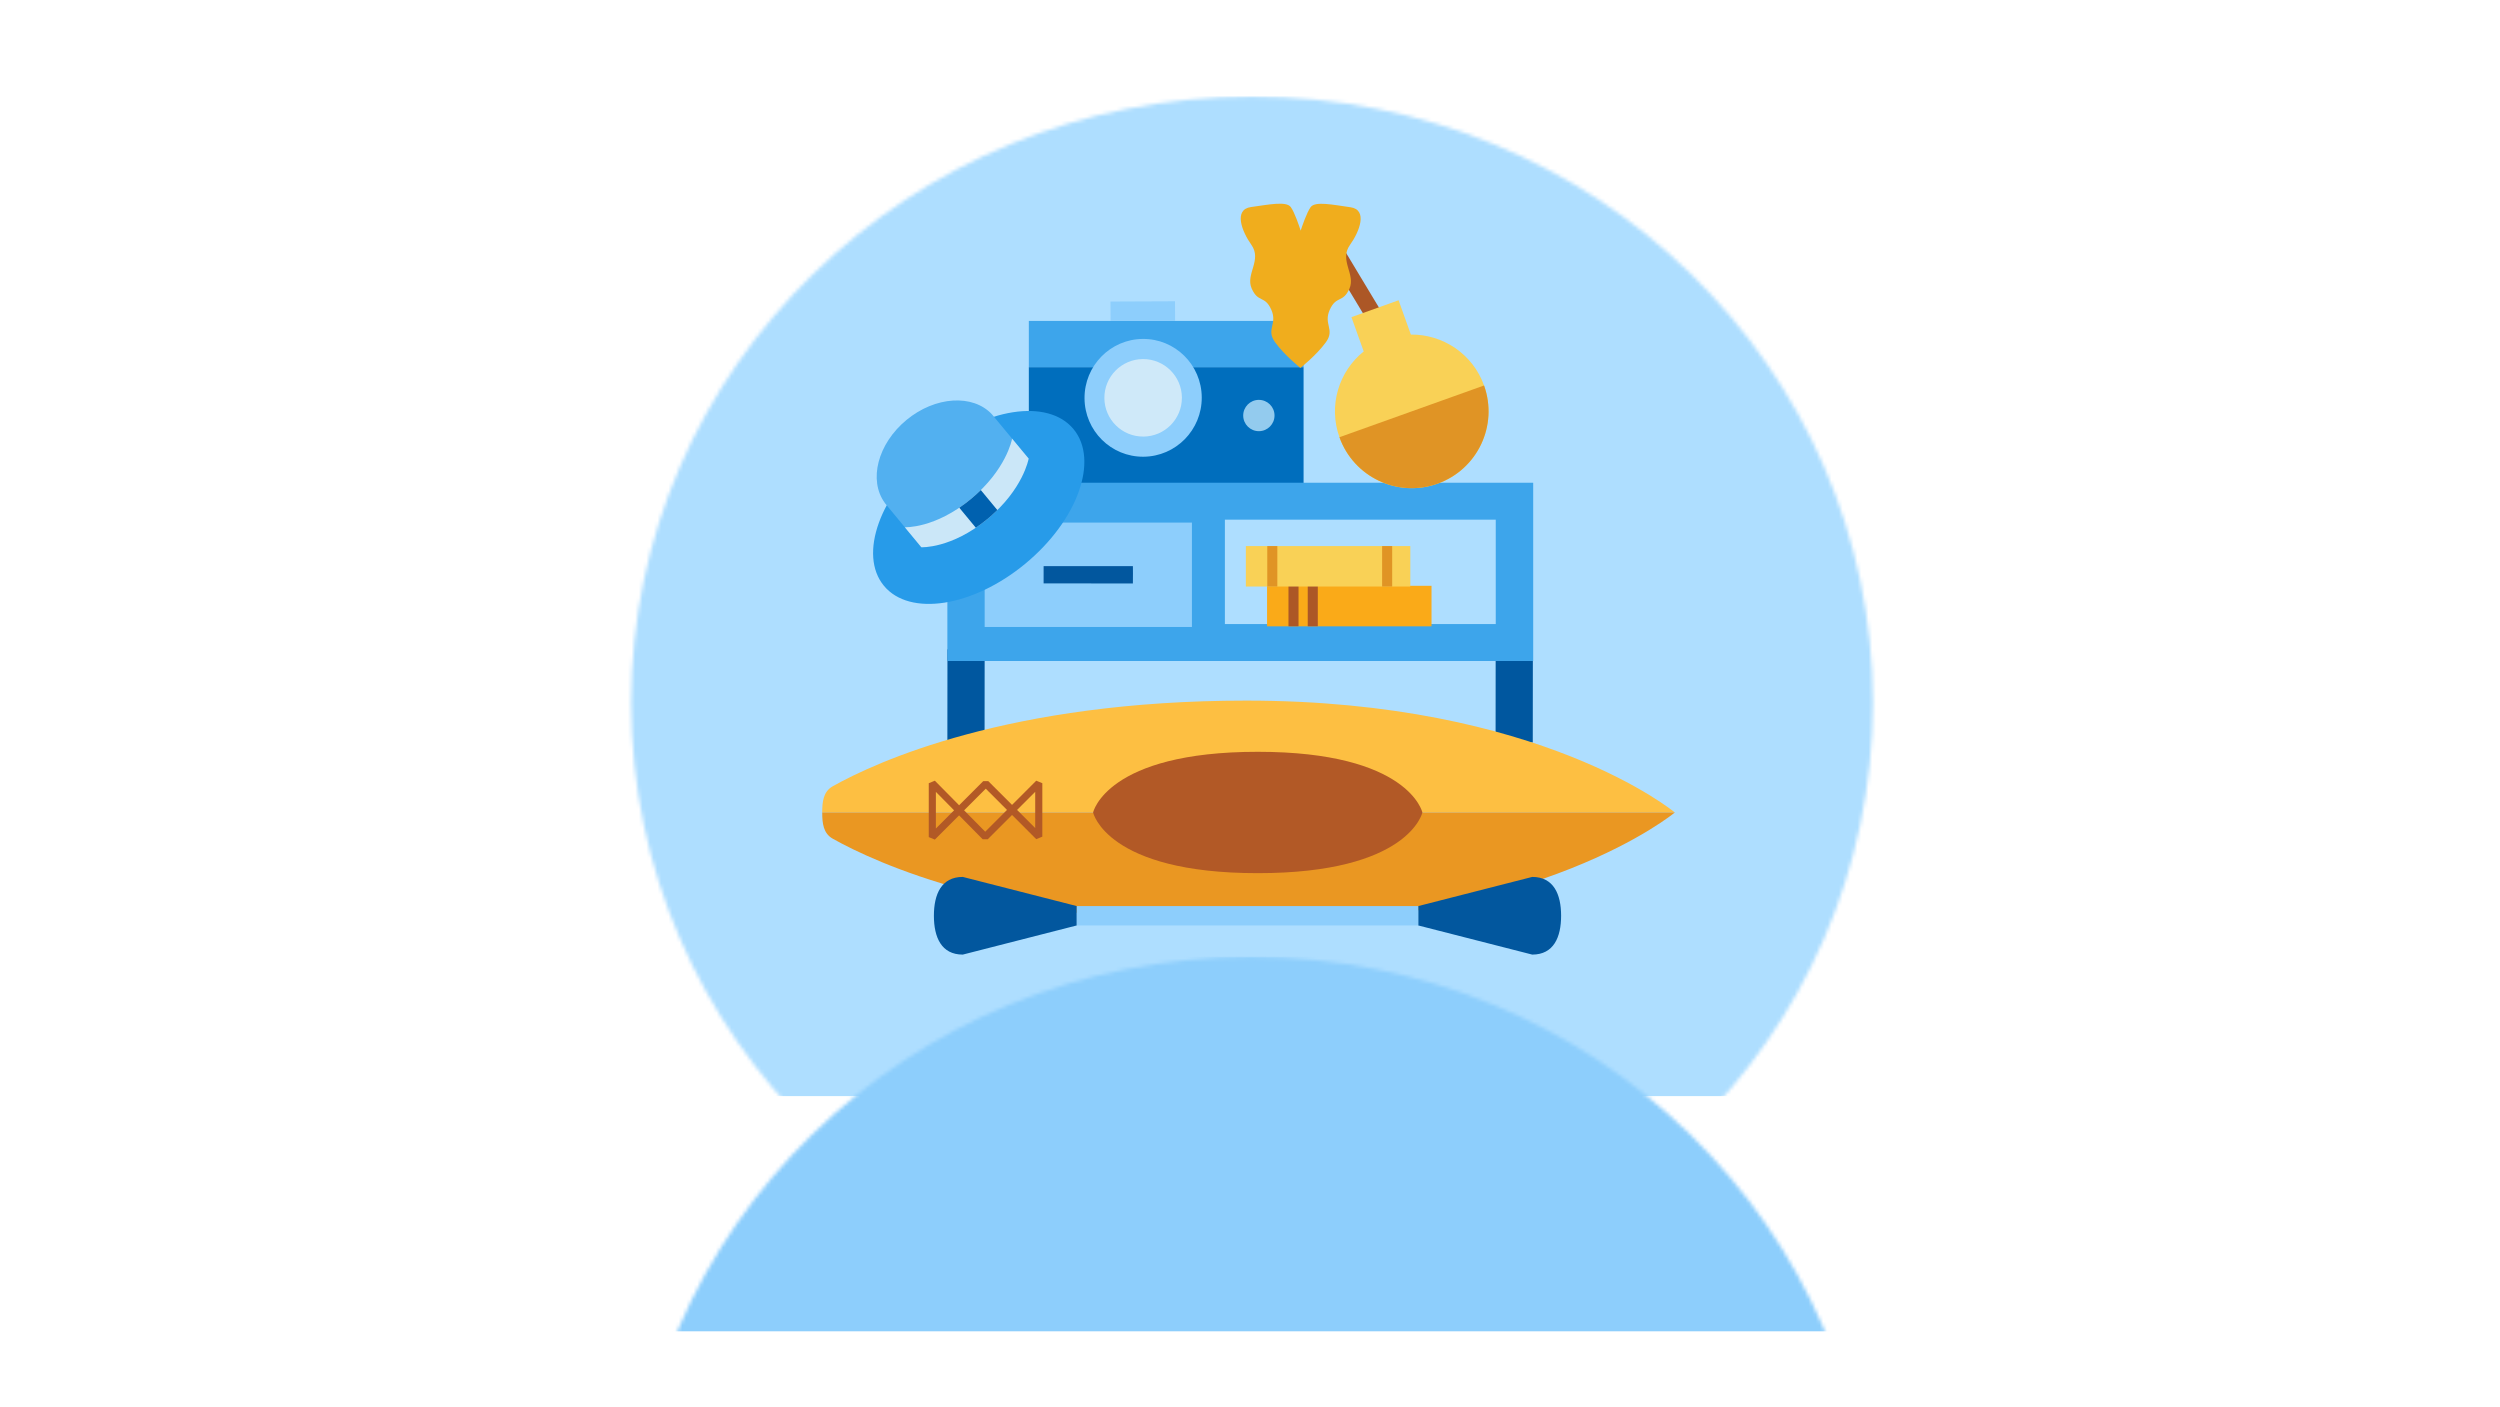<?xml version="1.0" encoding="UTF-8"?>
<svg width="675px" height="380px" viewBox="0 0 675 380" version="1.1" xmlns="http://www.w3.org/2000/svg" xmlns:xlink="http://www.w3.org/1999/xlink">
    <title>Afterpay_CMS_Category image_Marketplace_675x380_FA</title>
    <defs>
        <path d="M0.417,163.73 C0.417,254.119 75.468,327.394 168.047,327.394 L168.047,327.394 C260.627,327.394 335.677,254.119 335.677,163.73 L335.677,163.73 C335.677,73.341 260.627,0.066 168.047,0.066 L168.047,0.066 C75.468,0.066 0.417,73.341 0.417,163.73 L0.417,163.73 Z" id="path-1"></path>
    </defs>
    <g id="Afterpay_CMS_Category-image_Marketplace_675x380" stroke="none" stroke-width="1" fill="none" fill-rule="evenodd">
        <g id="Group-2" transform="translate(170, 26)">
            <g id="Group">
                <mask id="mask-2" fill="white">
                    <use xlink:href="#path-1"></use>
                </mask>
                <g id="Clip-2"></g>
                <polygon id="Fill-3" fill="#AEDEFF" mask="url(#mask-2)" points="-40.95 269.948 377.044 269.948 377.044 0 -40.95 0"></polygon>
                <rect id="Rectangle" fill="#8DCEFC" mask="url(#mask-2)" x="-0.24" y="232.299" width="326.43" height="101.151"></rect>
            </g>
            <g id="Group-15" transform="translate(52, 29)">
                <g id="Group-26-Copy-5" transform="translate(55.784, 26.343)">
                    <polygon id="Fill-33" fill="#006EBD" points="-1.60692148e-14 49.689 74.181 49.689 74.181 17.788 -1.60692148e-14 17.788"></polygon>
                    <polygon id="Fill-34" fill="#3DA5EB" points="-1.60692148e-14 17.788 74.181 17.788 74.181 5.306 -1.60692148e-14 5.306"></polygon>
                    <polygon id="Fill-35" fill="#8DCEFC" points="39.466 0 22.044 0.073 22.071 5.306 39.495 5.306"></polygon>
                    <path d="M46.689,25.95 C46.739,34.734 39.693,41.906 30.953,41.973 C22.21,42.039 15.085,34.973 15.037,26.191 C14.988,17.408 22.03,10.234 30.771,10.167 C39.514,10.099 46.638,17.167 46.689,25.95" id="Fill-36" fill="#8DCEFC"></path>
                    <path d="M41.327,26.002 C41.366,31.782 36.713,36.496 30.932,36.534 C25.152,36.574 20.437,31.919 20.398,26.14 C20.359,20.36 25.014,15.644 30.792,15.605 C36.574,15.567 41.289,20.222 41.327,26.002" id="Fill-37" fill="#CFE9F9"></path>
                    <path d="M66.337,30.82 C66.353,33.154 64.472,35.061 62.138,35.075 C59.803,35.091 57.899,33.21 57.883,30.877 C57.869,28.541 59.747,26.636 62.083,26.622 C64.417,26.605 66.322,28.486 66.337,30.82" id="Fill-38" fill="#93CBEE"></path>
                </g>
                <g id="Group-39" transform="translate(33.79, 75.338)">
                    <path d="M158.059,70.134 C158.059,70.134 158.08,45.532 158.085,44.94 C155.504,44.888 148.04,44.938 148.04,44.938 L148.018,70.134 L158.059,70.134 Z" id="Fill-1" fill="#00579F"></path>
                    <path d="M10.043,70.134 C10.043,70.134 10.064,45.582 10.068,44.989 C7.487,44.938 0.023,44.988 0.023,44.988 L1.14322207e-13,70.134 L10.043,70.134 Z" id="Fill-3" fill="#00579F"></path>
                    <path d="M74.928,38.159 L148.061,38.159 L148.061,9.972 L74.928,9.972 L74.928,38.159 Z M5.12847283e-14,48.131 L158.171,48.131 L158.171,1.70949094e-14 L5.12847283e-14,1.70949094e-14 L5.12847283e-14,48.131 Z" id="Fill-5" fill="#3DA5EB"></path>
                    <polygon id="Fill-7" fill="#8DCEFC" points="10.068 38.946 66.028 38.946 66.028 10.759 10.068 10.759"></polygon>
                    <path d="M25.983,27.182 C25.983,27.182 49.521,27.193 50.09,27.195 C50.139,25.993 50.091,22.523 50.091,22.523 L25.986,22.511 L25.983,27.182 Z" id="Fill-8" fill="#02579E"></path>
                    <g id="Group-37" transform="translate(85.89, 27.8)">
                        <g id="Group-31" transform="translate(0.427, 0.034)">
                            <polygon id="Fill-9" fill="#FAAA18" points="44.403 0.002 44.403 10.933 -3.76608879e-14 10.931 -3.76608879e-14 9.96444325e-14"></polygon>
                            <polygon id="Fill-10" fill="#AC5726" points="5.781 10.925 5.782 0.001 8.499 0.001 8.499 10.925"></polygon>
                            <polygon id="Fill-11" fill="#AC5726" points="10.982 10.925 10.983 0.001 13.7 0.001 13.7 10.925"></polygon>
                        </g>
                    </g>
                    <g id="Group-37-Copy" transform="translate(80.164, 17.064)">
                        <g id="Group-31" transform="translate(0.427, 0.034)">
                            <polygon id="Fill-9" fill="#F9D156" points="44.403 0.002 44.403 10.933 -3.76608879e-14 10.931 -3.76608879e-14 9.96444325e-14"></polygon>
                            <polygon id="Fill-10" fill="#E09425" points="5.781 10.925 5.782 0.001 8.499 0.001 8.499 10.925"></polygon>
                            <polygon id="Fill-11" fill="#E09425" points="36.792 10.925 36.793 0.001 39.51 0.001 39.51 10.925"></polygon>
                        </g>
                    </g>
                </g>
                <g id="Group-25-Copy-6" transform="translate(113, 0)">
                    <path d="M37.299,36.735 C37.299,36.735 21.231,10.021 20.952,9.568 C21.914,8.925 24.789,7.223 24.789,7.223 L41.136,34.391 L37.299,36.735 Z" id="Fill-51" fill="#AC5726"></path>
                    <path d="M29.511,11.097 C32.022,7.61 34.408,1.633 29.611,0.955 C24.814,0.277 20.107,-0.728 18.887,0.909 C17.846,2.308 16.544,6.16 16.181,7.273 C15.823,6.159 14.537,2.3 13.503,0.898 C12.289,-0.743 7.578,0.241 2.778,0.9 C-2.02,1.558 0.339,7.544 2.837,11.041 C5.839,15.248 1.217,18.979 2.958,22.907 C4.698,26.837 6.507,24.69 8.248,28.618 C9.99,32.548 6.74,33.892 9.251,37.379 C11.808,40.931 16.105,44.336 16.105,44.336 C16.105,44.336 20.417,40.948 22.989,37.408 C25.515,33.931 22.268,32.572 24.027,28.652 C25.783,24.731 27.585,26.883 29.341,22.959 C31.098,19.04 26.491,15.29 29.511,11.097" id="Fill-52" fill="#F0AD1D"></path>
                    <path d="M45.933,35.335 L42.618,26.07 L29.888,30.625 L33.202,39.89 C26.493,45.271 23.59,54.499 26.65,63.05 C30.507,73.833 42.374,79.446 53.157,75.588 C63.938,71.73 69.551,59.862 65.692,49.079 C62.633,40.529 54.533,35.238 45.933,35.335" id="Fill-53" fill="#F9D156"></path>
                    <path d="M26.65,63.05 C30.509,73.832 42.376,79.445 53.156,75.585 C63.938,71.729 69.549,59.862 65.691,49.08" id="Fill-54" fill="#E09425"></path>
                </g>
                <g id="Group-40" transform="translate(41.778, 80.618) scale(-1, 1) translate(-41.778, -80.618) translate(12.778, 53.118)">
                    <path d="M41.078,13.692 C55.219,25.369 61.06,41.642 54.125,50.04 C47.191,58.436 30.107,55.775 15.966,44.1 C1.827,32.421 -4.015,16.146 2.919,7.75 C9.854,-0.646 26.939,2.014 41.078,13.692" id="Fill-55" fill="#279BE9"></path>
                    <path d="M48.031,5.273 C40.251,-1.151 30.082,-1.764 24.945,3.758 L15.043,15.717 L44.012,39.641 L53.9,27.67 L53.881,27.657 C58.334,21.568 55.81,11.699 48.031,5.273" id="Fill-56" fill="#52B0F0"></path>
                    <path d="M26.189,32.034 C35.9,40.055 44.011,39.641 44.011,39.641 L48.477,34.236 C48.477,34.236 40.366,34.65 30.653,26.629 C21.095,18.737 19.556,10.583 19.509,10.322 L15.042,15.716 C15.042,15.716 16.475,24.012 26.189,32.034" id="Fill-57" fill="#CBE7F8"></path>
                    <path d="M30.652,26.629 C29.671,25.819 28.778,25.005 27.96,24.197 L23.494,29.604 C24.314,30.411 25.208,31.223 26.188,32.034 C27.251,32.911 28.291,33.682 29.307,34.369 L33.771,28.964 C32.755,28.276 31.715,27.506 30.652,26.629" id="Fill-58" fill="#0061AF"></path>
                </g>
                <g id="Group-14" transform="translate(0, 134)">
                    <g id="Group-10">
                        <path d="M0,30.37 C0,27.436 0.291,24.721 2.849,23.286 C14.369,16.824 50.292,0.164 114.46,0.164 C194.066,0.164 230.202,30.37 230.202,30.37 L0,30.37 Z" id="Fill-1" fill="#FDBF42"></path>
                        <g id="Group-5" transform="translate(0, 30.342)" fill="#EA9722">
                            <path d="M230.202,0.028 C230.202,0.028 194.066,30.233 114.46,30.233 C50.292,30.233 14.369,13.573 2.849,7.111 C0.29,5.676 0,2.961 0,0.028 L230.202,0.028 Z" id="Fill-3"></path>
                        </g>
                        <path d="M117.591,13.985 C76.714,13.985 73.136,30.37 73.136,30.37 C73.136,30.37 76.714,46.754 117.591,46.754 C158.467,46.754 162.044,30.37 162.044,30.37 C162.044,30.37 158.467,13.985 117.591,13.985" id="Fill-6" fill="#B25926"></path>
                        <polygon id="Stroke-8" stroke="#B25926" stroke-width="1.923" stroke-linejoin="bevel" points="29.726 22.466 29.726 37.016 44.156 22.585 58.468 36.897 58.468 22.466 44.007 36.926"></polygon>
                    </g>
                    <g id="Group-17" transform="translate(29.915, 47.6)">
                        <path d="M38.817,8.041 L8.033,0.168 C2.242,0.168 0.237,4.863 0.237,10.655 C0.237,16.446 2.242,21.141 8.033,21.141 L38.817,13.267 L38.817,8.041 Z" id="Fill-11" fill="#02579E"></path>
                        <path d="M131.004,13.268 L161.788,21.141 C167.58,21.141 169.585,16.446 169.585,10.654 C169.585,4.863 167.58,0.168 161.788,0.168 L131.004,8.041 L131.004,13.268 Z" id="Fill-13" fill="#02579E"></path>
                        <polygon id="Fill-15" fill="#8DCEFC" points="38.817 13.267 131.005 13.267 131.005 8.041 38.817 8.041"></polygon>
                    </g>
                </g>
            </g>
        </g>
    </g>
</svg>